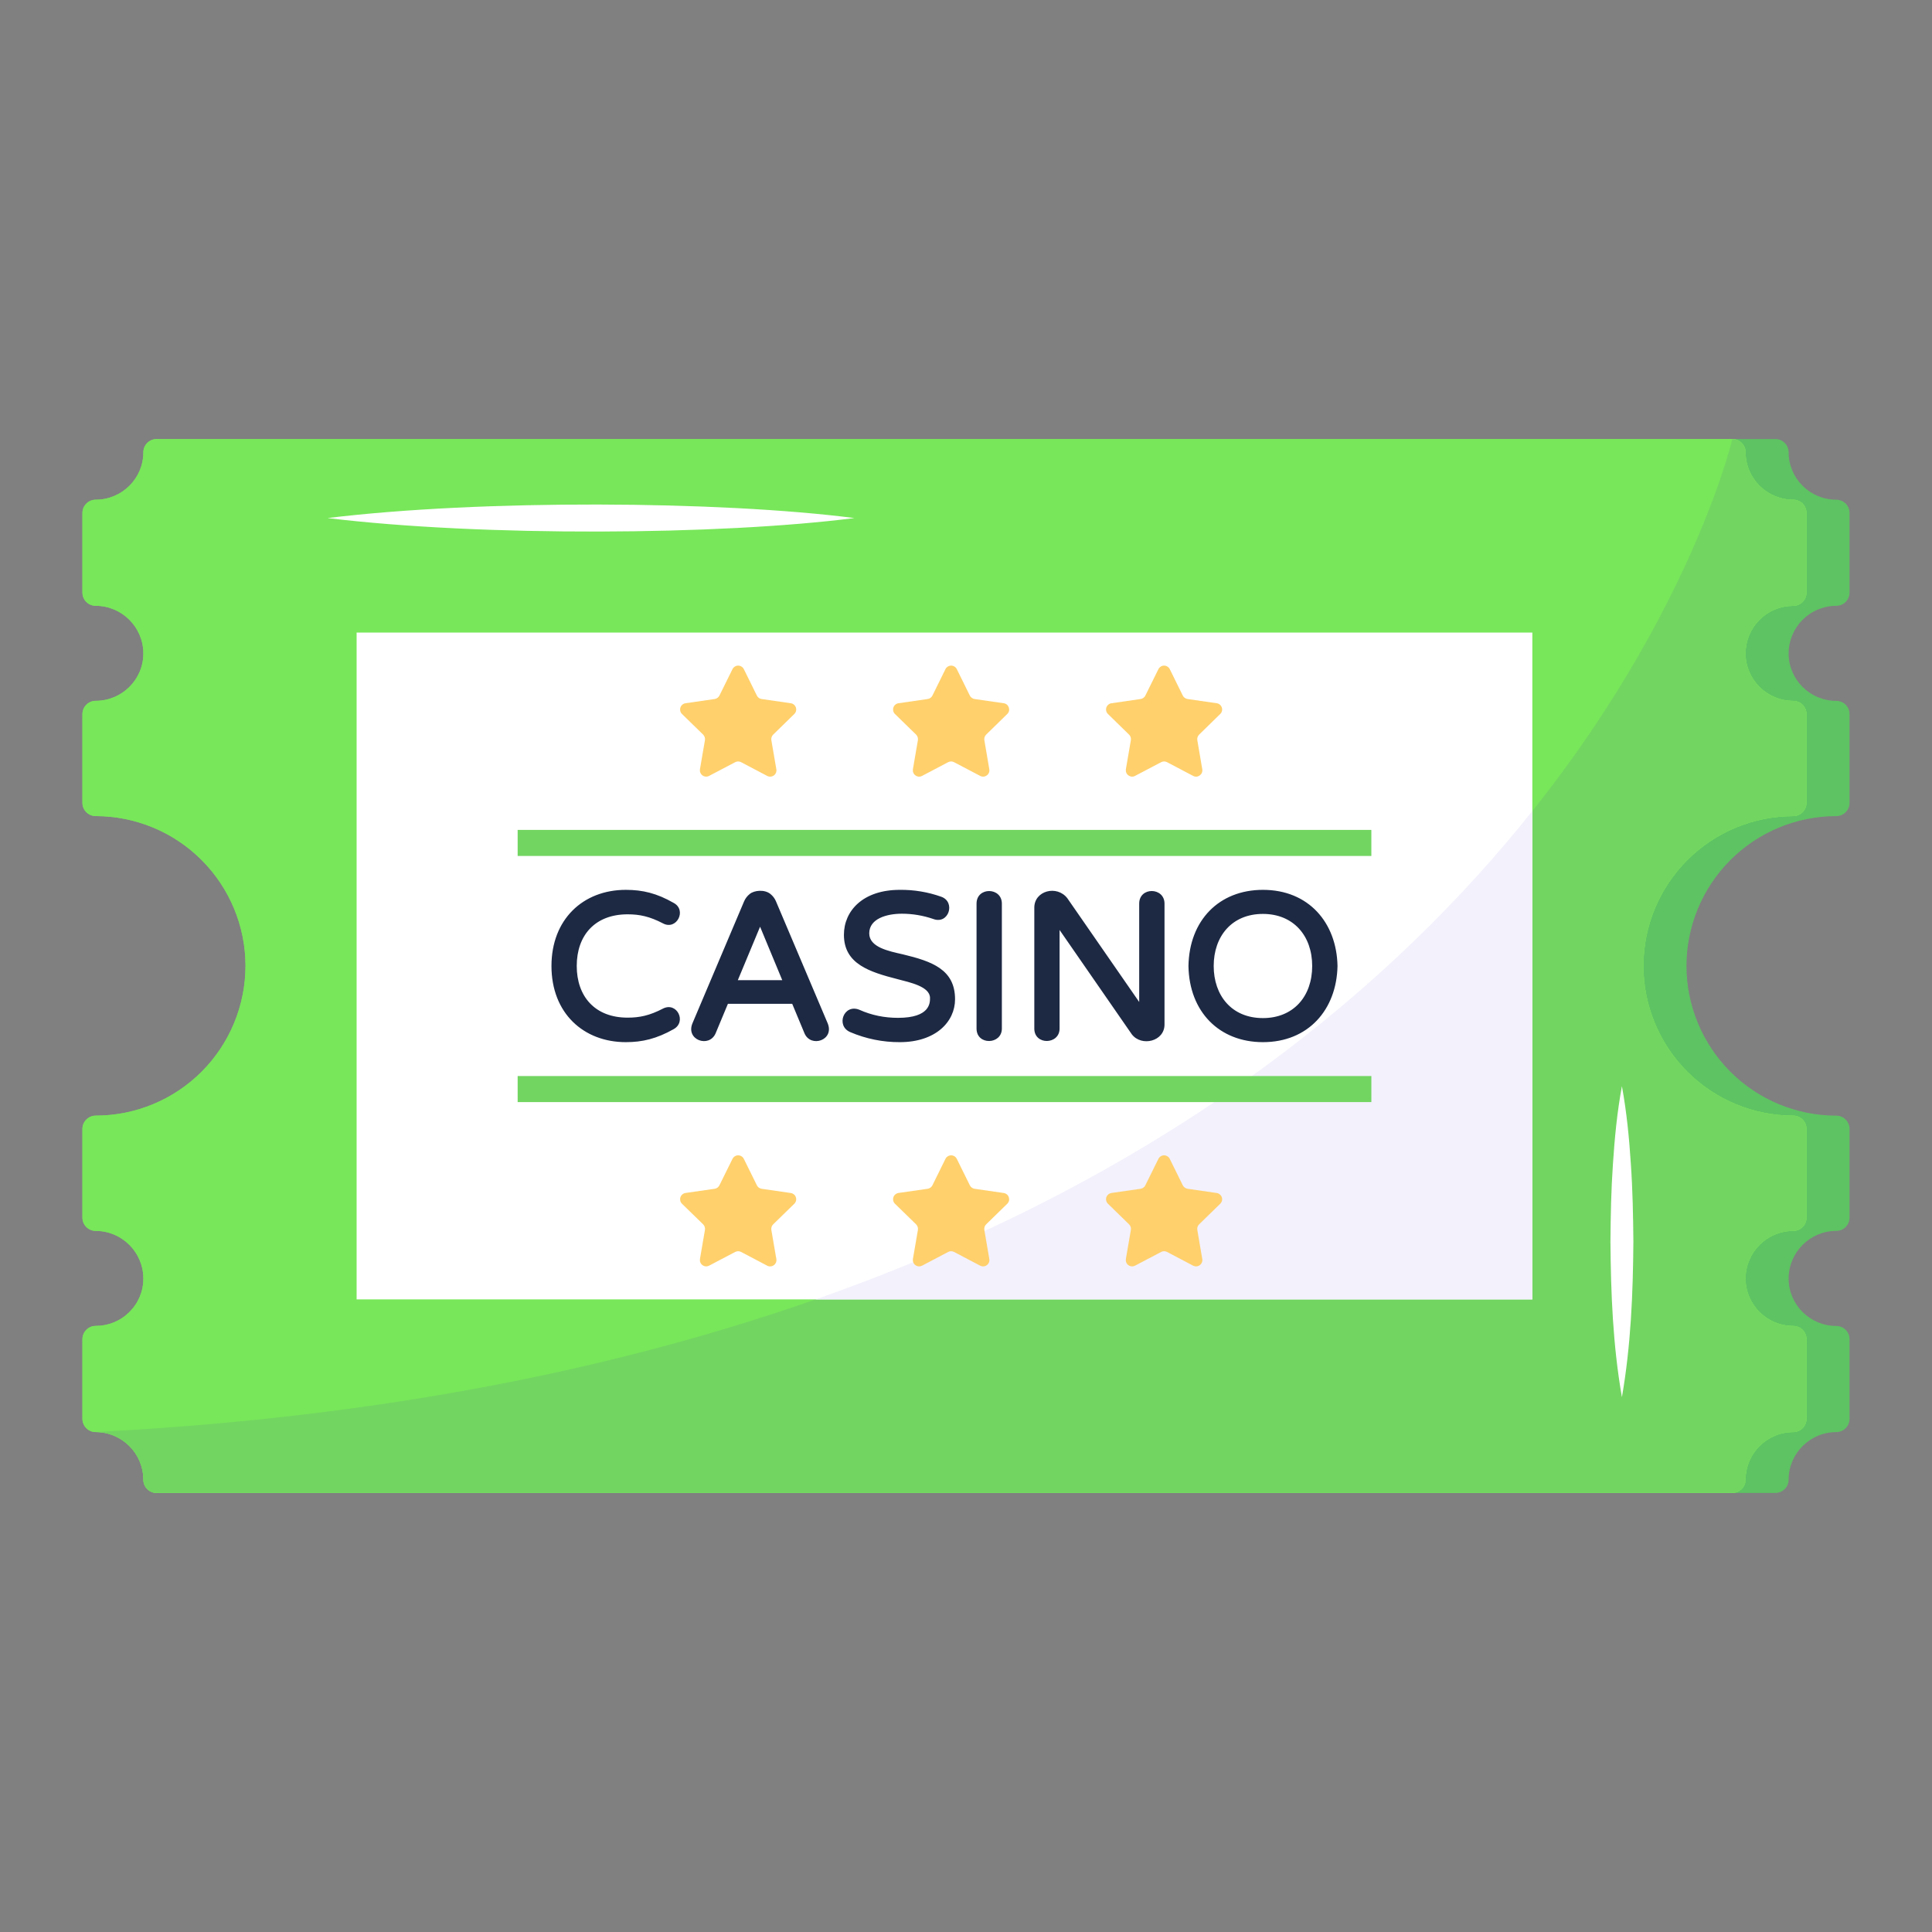 <svg width="48" height="48" viewBox="0 0 48 48" fill="none" xmlns="http://www.w3.org/2000/svg">
<rect x="0" y="0" width="48" height="48" fill="#808080" stroke="none"/>
<path d="M45.622 15.051C45.665 15.051 45.708 15.043 45.748 15.026C45.788 15.01 45.824 14.986 45.855 14.955C45.886 14.924 45.91 14.888 45.926 14.848C45.943 14.808 45.951 14.765 45.951 14.722V12.745C45.951 12.702 45.943 12.659 45.926 12.619C45.91 12.579 45.886 12.543 45.855 12.512C45.825 12.481 45.788 12.457 45.748 12.441C45.708 12.424 45.665 12.415 45.622 12.415C44.969 12.415 44.438 11.887 44.438 11.237C44.438 11.15 44.403 11.066 44.342 11.005C44.28 10.943 44.196 10.908 44.109 10.908H4.961C4.918 10.908 4.875 10.917 4.835 10.933C4.795 10.95 4.759 10.974 4.728 11.004C4.698 11.035 4.673 11.071 4.657 11.111C4.64 11.151 4.632 11.194 4.632 11.237C4.632 11.887 4.1 12.415 3.447 12.415C3.36 12.415 3.276 12.45 3.215 12.512C3.153 12.573 3.118 12.657 3.118 12.745V14.722C3.118 14.905 3.266 15.051 3.447 15.051C4.1 15.051 4.632 15.583 4.632 16.235C4.632 16.884 4.1 17.412 3.447 17.412C3.36 17.412 3.276 17.447 3.215 17.509C3.153 17.57 3.118 17.654 3.118 17.741V19.946C3.118 20.128 3.266 20.275 3.447 20.275C4.434 20.276 5.38 20.668 6.078 21.366C6.776 22.064 7.168 23.01 7.169 23.997C7.168 24.984 6.776 25.93 6.078 26.628C5.38 27.325 4.434 27.718 3.447 27.718C3.36 27.718 3.276 27.753 3.215 27.815C3.153 27.877 3.118 27.96 3.118 28.048V30.252C3.118 30.434 3.266 30.581 3.447 30.581C4.1 30.581 4.632 31.113 4.632 31.766C4.632 32.082 4.508 32.378 4.282 32.599C4.06 32.821 3.763 32.942 3.447 32.942C3.36 32.942 3.276 32.977 3.215 33.039C3.153 33.1 3.118 33.184 3.118 33.271V35.25C3.118 35.432 3.266 35.579 3.447 35.579C4.1 35.579 4.632 36.11 4.632 36.762C4.632 36.945 4.779 37.092 4.961 37.092H44.108C44.151 37.092 44.194 37.083 44.234 37.067C44.274 37.05 44.311 37.026 44.341 36.995C44.372 36.965 44.396 36.928 44.413 36.889C44.429 36.849 44.438 36.806 44.438 36.762C44.438 36.111 44.969 35.58 45.622 35.58C45.665 35.58 45.708 35.571 45.748 35.554C45.788 35.538 45.825 35.514 45.855 35.483C45.886 35.452 45.91 35.416 45.926 35.376C45.943 35.336 45.951 35.293 45.951 35.25V33.272C45.951 33.185 45.917 33.101 45.855 33.039C45.793 32.978 45.709 32.943 45.622 32.943C44.969 32.943 44.438 32.415 44.438 31.766C44.438 31.113 44.969 30.581 45.622 30.581C45.709 30.581 45.793 30.547 45.855 30.485C45.917 30.423 45.951 30.34 45.951 30.252V28.048C45.951 27.96 45.917 27.877 45.855 27.815C45.793 27.753 45.709 27.718 45.622 27.718C44.635 27.718 43.689 27.325 42.992 26.628C42.294 25.93 41.901 24.984 41.9 23.997C41.901 23.01 42.294 22.064 42.992 21.367C43.689 20.669 44.635 20.277 45.622 20.276C45.709 20.276 45.793 20.241 45.855 20.179C45.917 20.118 45.951 20.034 45.951 19.947V17.742C45.951 17.655 45.917 17.571 45.855 17.509C45.793 17.448 45.709 17.413 45.622 17.413C44.969 17.413 44.438 16.885 44.438 16.235C44.438 16.079 44.469 15.925 44.528 15.782C44.588 15.638 44.675 15.508 44.785 15.398C44.895 15.288 45.025 15.201 45.169 15.142C45.313 15.082 45.467 15.051 45.622 15.051Z" fill="#5EC363"/>
<path d="M44.553 15.051C44.596 15.051 44.639 15.043 44.679 15.026C44.719 15.01 44.755 14.986 44.786 14.955C44.816 14.924 44.841 14.888 44.857 14.848C44.874 14.808 44.882 14.765 44.882 14.722V12.745C44.882 12.702 44.874 12.659 44.857 12.619C44.841 12.579 44.817 12.543 44.786 12.512C44.755 12.481 44.719 12.457 44.679 12.441C44.639 12.424 44.596 12.415 44.553 12.415C43.9 12.415 43.369 11.887 43.369 11.237C43.369 11.15 43.334 11.066 43.272 11.005C43.211 10.943 43.127 10.908 43.04 10.908H3.892C3.848 10.908 3.805 10.917 3.765 10.933C3.725 10.95 3.689 10.974 3.658 11.004C3.628 11.035 3.603 11.071 3.587 11.111C3.57 11.151 3.562 11.194 3.562 11.237C3.562 11.887 3.03 12.415 2.377 12.415C2.29 12.415 2.206 12.45 2.145 12.512C2.083 12.573 2.048 12.657 2.048 12.745V14.722C2.048 14.905 2.196 15.051 2.377 15.051C3.03 15.051 3.562 15.583 3.562 16.235C3.562 16.884 3.03 17.412 2.377 17.412C2.29 17.412 2.206 17.447 2.145 17.509C2.083 17.57 2.048 17.654 2.048 17.741V19.946C2.048 20.128 2.196 20.275 2.377 20.275C3.364 20.276 4.311 20.668 5.008 21.366C5.706 22.064 6.099 23.01 6.1 23.997C6.098 24.984 5.706 25.93 5.008 26.628C4.31 27.325 3.364 27.718 2.377 27.718C2.29 27.718 2.206 27.753 2.145 27.815C2.083 27.877 2.048 27.96 2.048 28.048V30.252C2.048 30.434 2.196 30.581 2.377 30.581C3.03 30.581 3.562 31.113 3.562 31.766C3.562 32.082 3.438 32.378 3.212 32.599C2.991 32.821 2.694 32.942 2.377 32.942C2.29 32.942 2.206 32.977 2.145 33.039C2.083 33.1 2.048 33.184 2.048 33.271V35.25C2.048 35.432 2.196 35.579 2.377 35.579C3.03 35.579 3.562 36.11 3.562 36.762C3.562 36.945 3.709 37.092 3.891 37.092H43.038C43.082 37.092 43.124 37.083 43.164 37.067C43.205 37.05 43.241 37.026 43.272 36.995C43.302 36.965 43.326 36.928 43.343 36.889C43.36 36.849 43.368 36.806 43.368 36.762C43.368 36.111 43.9 35.58 44.552 35.58C44.596 35.58 44.639 35.571 44.678 35.554C44.718 35.538 44.755 35.514 44.785 35.483C44.816 35.452 44.84 35.416 44.857 35.376C44.873 35.336 44.882 35.293 44.882 35.25V33.272C44.882 33.185 44.847 33.101 44.785 33.039C44.723 32.978 44.64 32.943 44.552 32.943C43.9 32.943 43.368 32.415 43.368 31.766C43.368 31.113 43.9 30.581 44.552 30.581C44.64 30.581 44.723 30.547 44.785 30.485C44.847 30.423 44.882 30.34 44.882 30.252V28.048C44.882 27.96 44.847 27.877 44.785 27.815C44.723 27.753 44.64 27.718 44.552 27.718C43.566 27.718 42.62 27.325 41.922 26.628C41.224 25.93 40.831 24.984 40.83 23.997C40.831 23.01 41.224 22.064 41.922 21.367C42.62 20.669 43.566 20.277 44.552 20.276C44.64 20.276 44.723 20.241 44.785 20.179C44.847 20.118 44.882 20.034 44.882 19.947V17.742C44.882 17.655 44.847 17.571 44.785 17.509C44.723 17.448 44.64 17.413 44.552 17.413C43.9 17.413 43.368 16.885 43.368 16.235C43.368 16.079 43.399 15.925 43.458 15.782C43.518 15.638 43.605 15.508 43.715 15.398C43.825 15.288 43.956 15.201 44.099 15.142C44.243 15.082 44.397 15.052 44.552 15.052L44.553 15.051Z" fill="#78E75A"/>
<path d="M44.553 15.051C44.596 15.051 44.639 15.043 44.679 15.026C44.719 15.01 44.755 14.986 44.786 14.955C44.816 14.924 44.841 14.888 44.857 14.848C44.874 14.808 44.882 14.765 44.882 14.722V12.745C44.882 12.702 44.874 12.659 44.857 12.619C44.841 12.579 44.817 12.543 44.786 12.512C44.755 12.481 44.719 12.457 44.679 12.441C44.639 12.424 44.596 12.415 44.553 12.415C43.9 12.415 43.369 11.887 43.369 11.237C43.369 11.15 43.334 11.066 43.272 11.005C43.211 10.943 43.127 10.908 43.04 10.908H3.892C3.848 10.908 3.805 10.917 3.765 10.933C3.725 10.95 3.689 10.974 3.658 11.004C3.628 11.035 3.603 11.071 3.587 11.111C3.57 11.151 3.562 11.194 3.562 11.237C3.562 11.887 3.03 12.415 2.377 12.415C2.29 12.415 2.206 12.45 2.145 12.512C2.083 12.573 2.048 12.657 2.048 12.745V14.722C2.048 14.905 2.196 15.051 2.377 15.051C3.03 15.051 3.562 15.583 3.562 16.235C3.562 16.884 3.03 17.412 2.377 17.412C2.29 17.412 2.206 17.447 2.145 17.509C2.083 17.57 2.048 17.654 2.048 17.741V19.946C2.048 20.128 2.196 20.275 2.377 20.275C3.364 20.276 4.311 20.668 5.008 21.366C5.706 22.064 6.099 23.01 6.1 23.997C6.098 24.984 5.706 25.93 5.008 26.628C4.31 27.325 3.364 27.718 2.377 27.718C2.29 27.718 2.206 27.753 2.145 27.815C2.083 27.877 2.048 27.96 2.048 28.048V30.252C2.048 30.434 2.196 30.581 2.377 30.581C3.03 30.581 3.562 31.113 3.562 31.766C3.562 32.082 3.438 32.378 3.212 32.599C2.991 32.821 2.694 32.942 2.377 32.942C2.29 32.942 2.206 32.977 2.145 33.039C2.083 33.1 2.048 33.184 2.048 33.271V35.25C2.048 35.432 2.196 35.579 2.377 35.579C3.03 35.579 3.562 36.11 3.562 36.762C3.562 36.945 3.709 37.092 3.891 37.092H43.038C43.082 37.092 43.124 37.083 43.164 37.067C43.205 37.05 43.241 37.026 43.272 36.995C43.302 36.965 43.326 36.928 43.343 36.889C43.36 36.849 43.368 36.806 43.368 36.762C43.368 36.111 43.9 35.58 44.552 35.58C44.596 35.58 44.639 35.571 44.678 35.554C44.718 35.538 44.755 35.514 44.785 35.483C44.816 35.452 44.84 35.416 44.857 35.376C44.873 35.336 44.882 35.293 44.882 35.25V33.272C44.882 33.185 44.847 33.101 44.785 33.039C44.723 32.978 44.64 32.943 44.552 32.943C43.9 32.943 43.368 32.415 43.368 31.766C43.368 31.113 43.9 30.581 44.552 30.581C44.64 30.581 44.723 30.547 44.785 30.485C44.847 30.423 44.882 30.34 44.882 30.252V28.048C44.882 27.96 44.847 27.877 44.785 27.815C44.723 27.753 44.64 27.718 44.552 27.718C43.566 27.718 42.62 27.325 41.922 26.628C41.224 25.93 40.831 24.984 40.83 23.997C40.831 23.01 41.224 22.064 41.922 21.367C42.62 20.669 43.566 20.277 44.552 20.276C44.64 20.276 44.723 20.241 44.785 20.179C44.847 20.118 44.882 20.034 44.882 19.947V17.742C44.882 17.655 44.847 17.571 44.785 17.509C44.723 17.448 44.64 17.413 44.552 17.413C43.9 17.413 43.368 16.885 43.368 16.235C43.368 16.079 43.399 15.925 43.458 15.782C43.518 15.638 43.605 15.508 43.715 15.398C43.825 15.288 43.956 15.201 44.099 15.142C44.243 15.082 44.397 15.052 44.552 15.052L44.553 15.051Z" fill="#78E75A"/>
<path d="M8.138 12.871C11.954 12.406 17.876 12.44 21.227 12.871C17.887 13.299 11.974 13.337 8.138 12.871Z" fill="white"/>
<path d="M3.562 36.762C3.562 36.945 3.71 37.092 3.892 37.092H43.039C43.082 37.092 43.125 37.083 43.165 37.067C43.205 37.05 43.242 37.026 43.272 36.995C43.303 36.965 43.327 36.928 43.344 36.889C43.36 36.849 43.369 36.806 43.369 36.762C43.369 36.111 43.9 35.579 44.553 35.579C44.64 35.579 44.724 35.544 44.786 35.482C44.847 35.421 44.882 35.337 44.882 35.25V33.272C44.882 33.185 44.847 33.101 44.786 33.039C44.724 32.978 44.64 32.943 44.553 32.943C43.9 32.943 43.369 32.415 43.369 31.766C43.369 31.113 43.9 30.581 44.553 30.581C44.64 30.581 44.724 30.547 44.786 30.485C44.847 30.423 44.882 30.34 44.882 30.252V28.048C44.882 27.96 44.847 27.877 44.786 27.815C44.724 27.753 44.64 27.718 44.553 27.718C43.566 27.718 42.62 27.325 41.922 26.628C41.224 25.93 40.832 24.984 40.831 23.997C40.832 23.01 41.224 22.064 41.922 21.367C42.62 20.669 43.566 20.277 44.553 20.276C44.64 20.276 44.724 20.241 44.786 20.179C44.847 20.118 44.882 20.034 44.882 19.947V17.742C44.882 17.655 44.847 17.571 44.786 17.509C44.724 17.448 44.64 17.413 44.553 17.413C43.9 17.413 43.369 16.885 43.369 16.235C43.369 16.079 43.399 15.925 43.459 15.782C43.519 15.638 43.606 15.508 43.716 15.398C43.826 15.288 43.956 15.201 44.1 15.142C44.244 15.082 44.398 15.052 44.553 15.052C44.596 15.052 44.639 15.043 44.679 15.027C44.719 15.01 44.755 14.986 44.786 14.955C44.816 14.925 44.841 14.888 44.857 14.848C44.874 14.808 44.882 14.765 44.882 14.722V12.745C44.882 12.702 44.874 12.659 44.857 12.619C44.841 12.579 44.816 12.543 44.786 12.512C44.755 12.481 44.719 12.457 44.679 12.441C44.639 12.424 44.596 12.415 44.553 12.415C43.9 12.415 43.369 11.887 43.369 11.237C43.369 11.15 43.334 11.066 43.272 11.005C43.211 10.943 43.127 10.908 43.04 10.908C43.04 10.908 37.683 33.771 2.377 35.578C3.03 35.578 3.562 36.11 3.562 36.762L3.562 36.762Z" fill="#72D561"/>
<path d="M40.296 34.712C40.071 33.424 40.021 32.136 40.011 30.849C40.016 30.204 40.028 29.561 40.073 28.917C40.115 28.273 40.177 27.629 40.296 26.985C40.414 27.629 40.477 28.273 40.518 28.917C40.563 29.561 40.575 30.205 40.581 30.849C40.571 32.136 40.52 33.424 40.296 34.712ZM8.86 15.716H38.071V32.283H8.86V15.716Z" fill="white"/>
<path d="M38.071 20.148C34.693 24.391 29.163 29.16 20.261 32.284H38.071V20.148Z" fill="#F3F1FC"/>
<path d="M15.593 22.716C15.885 22.716 16.137 22.766 16.475 22.943C16.811 23.119 17.072 22.611 16.736 22.432C16.319 22.193 15.967 22.108 15.548 22.108C14.484 22.108 13.701 22.843 13.701 23.999C13.701 25.176 14.502 25.892 15.548 25.892C15.961 25.892 16.314 25.807 16.735 25.57C17.067 25.387 16.818 24.885 16.474 25.057C16.137 25.233 15.887 25.283 15.593 25.283C14.773 25.283 14.329 24.748 14.329 23.999C14.329 23.236 14.784 22.716 15.593 22.716ZM19.277 22.389C19.247 22.319 19.2 22.258 19.14 22.21C18.996 22.093 18.739 22.118 18.628 22.21C18.567 22.258 18.519 22.32 18.488 22.391L17.205 25.421C17.029 25.837 17.618 26.044 17.779 25.673L18.085 24.939H19.682L19.988 25.674C20.146 26.04 20.74 25.843 20.562 25.42L19.277 22.389ZM19.435 24.352H18.331L18.884 23.024L19.435 24.352ZM22.43 23.71C22.076 23.63 21.596 23.534 21.596 23.189C21.596 22.821 22.035 22.701 22.406 22.701C22.674 22.701 22.936 22.746 23.187 22.832C23.572 22.976 23.748 22.41 23.387 22.28C23.056 22.162 22.707 22.104 22.356 22.108C21.435 22.108 20.967 22.633 20.967 23.224C20.967 23.951 21.605 24.149 22.304 24.328C22.61 24.409 23.106 24.51 23.106 24.795C23.106 24.918 23.106 25.288 22.31 25.288C21.972 25.288 21.65 25.222 21.352 25.088C20.965 24.929 20.756 25.487 21.125 25.643C21.514 25.809 21.933 25.894 22.356 25.892C23.244 25.892 23.728 25.388 23.728 24.826C23.728 24.084 23.152 23.884 22.43 23.71ZM24.262 22.45V25.555C24.262 25.976 24.891 25.957 24.891 25.555V22.45C24.891 22.038 24.262 22.029 24.262 22.45ZM28.303 22.45V24.894L26.518 22.317C26.26 21.981 25.697 22.127 25.697 22.55V25.554C25.697 25.974 26.325 25.958 26.325 25.554V23.105L28.12 25.698C28.361 26.011 28.932 25.875 28.932 25.454V22.45C28.932 22.039 28.303 22.027 28.303 22.45ZM31.378 22.108C30.287 22.108 29.546 22.865 29.527 24.001C29.546 25.139 30.293 25.892 31.378 25.892C32.502 25.892 33.209 25.087 33.23 23.998C33.209 22.924 32.513 22.108 31.378 22.108ZM32.601 24C32.601 24.757 32.133 25.294 31.377 25.294C30.595 25.294 30.154 24.727 30.154 24C30.154 23.268 30.599 22.706 31.377 22.706C32.134 22.706 32.601 23.248 32.601 24Z" fill="#1D2943"/>
<path d="M12.861 20.619H34.071V21.266H12.861V20.619ZM12.861 26.734H34.071V27.381H12.861V26.734Z" fill="#72D561"/>
<path d="M19.734 17.739C19.755 17.719 19.77 17.693 19.777 17.664C19.784 17.636 19.783 17.606 19.773 17.578C19.765 17.551 19.748 17.526 19.726 17.507C19.703 17.488 19.676 17.476 19.647 17.472L18.922 17.367C18.897 17.363 18.873 17.354 18.852 17.339C18.832 17.324 18.815 17.304 18.804 17.281L18.48 16.624C18.467 16.598 18.447 16.576 18.422 16.561C18.397 16.545 18.369 16.537 18.339 16.537C18.31 16.537 18.282 16.545 18.257 16.561C18.232 16.576 18.212 16.598 18.199 16.624L17.874 17.281C17.863 17.304 17.846 17.323 17.825 17.338C17.805 17.353 17.781 17.363 17.756 17.367L17.031 17.472C17.002 17.476 16.975 17.488 16.953 17.507C16.93 17.526 16.914 17.551 16.905 17.578C16.896 17.606 16.895 17.636 16.901 17.664C16.908 17.693 16.923 17.719 16.944 17.739L17.469 18.251C17.487 18.269 17.5 18.291 17.508 18.315C17.516 18.339 17.518 18.365 17.514 18.39L17.39 19.112C17.386 19.141 17.389 19.17 17.4 19.197C17.411 19.224 17.429 19.247 17.453 19.265C17.476 19.282 17.504 19.292 17.533 19.294C17.562 19.297 17.591 19.291 17.617 19.277L18.266 18.936C18.289 18.924 18.314 18.918 18.339 18.918C18.364 18.918 18.39 18.924 18.412 18.936L19.06 19.277C19.086 19.291 19.115 19.297 19.145 19.295C19.174 19.293 19.202 19.283 19.226 19.266C19.25 19.248 19.268 19.225 19.279 19.198C19.29 19.171 19.293 19.141 19.288 19.112L19.164 18.39C19.16 18.365 19.162 18.339 19.17 18.315C19.178 18.291 19.191 18.269 19.21 18.251L19.734 17.739ZM25.025 17.739C25.046 17.719 25.061 17.693 25.068 17.664C25.075 17.636 25.073 17.606 25.064 17.578C25.055 17.551 25.039 17.526 25.017 17.507C24.994 17.488 24.967 17.476 24.938 17.472L24.213 17.367C24.188 17.363 24.164 17.353 24.144 17.338C24.123 17.323 24.107 17.304 24.095 17.281L23.771 16.624C23.758 16.598 23.738 16.576 23.713 16.561C23.688 16.545 23.66 16.537 23.63 16.537C23.601 16.537 23.573 16.545 23.548 16.561C23.523 16.576 23.503 16.598 23.49 16.624L23.166 17.281C23.154 17.304 23.137 17.324 23.117 17.339C23.096 17.354 23.072 17.363 23.047 17.367L22.322 17.472C22.293 17.476 22.266 17.488 22.244 17.507C22.221 17.526 22.205 17.551 22.196 17.578C22.187 17.606 22.186 17.636 22.192 17.664C22.199 17.693 22.214 17.719 22.235 17.739L22.76 18.251C22.778 18.269 22.791 18.291 22.799 18.315C22.807 18.339 22.809 18.365 22.805 18.39L22.681 19.112C22.677 19.141 22.68 19.17 22.691 19.197C22.702 19.224 22.72 19.248 22.744 19.265C22.768 19.282 22.796 19.293 22.825 19.295C22.854 19.297 22.883 19.291 22.909 19.277L23.557 18.936C23.58 18.924 23.605 18.918 23.63 18.918C23.655 18.918 23.681 18.924 23.703 18.936L24.352 19.277C24.378 19.291 24.407 19.297 24.436 19.295C24.465 19.293 24.493 19.282 24.517 19.265C24.541 19.248 24.559 19.224 24.57 19.197C24.581 19.17 24.584 19.141 24.579 19.112L24.456 18.39C24.452 18.365 24.453 18.339 24.461 18.315C24.469 18.291 24.483 18.269 24.501 18.251L25.025 17.739ZM30.316 17.739C30.337 17.719 30.352 17.693 30.359 17.665C30.366 17.636 30.365 17.607 30.356 17.579C30.347 17.551 30.33 17.526 30.308 17.507C30.286 17.488 30.259 17.476 30.23 17.472L29.505 17.367C29.48 17.363 29.456 17.354 29.435 17.339C29.414 17.324 29.398 17.304 29.386 17.281L29.062 16.624C29.049 16.598 29.029 16.576 29.004 16.561C28.979 16.545 28.951 16.537 28.921 16.537C28.892 16.537 28.863 16.545 28.839 16.561C28.814 16.576 28.794 16.598 28.781 16.624L28.456 17.281C28.445 17.304 28.429 17.323 28.408 17.338C28.387 17.353 28.364 17.363 28.338 17.367L27.614 17.472C27.585 17.476 27.558 17.488 27.535 17.507C27.513 17.526 27.496 17.551 27.487 17.578C27.478 17.606 27.477 17.636 27.484 17.664C27.491 17.693 27.506 17.719 27.527 17.739L28.051 18.251C28.069 18.269 28.083 18.291 28.091 18.315C28.099 18.339 28.101 18.365 28.096 18.39L27.972 19.112C27.968 19.141 27.971 19.17 27.982 19.197C27.993 19.224 28.011 19.248 28.035 19.265C28.059 19.282 28.087 19.293 28.116 19.295C28.145 19.297 28.174 19.291 28.2 19.277L28.849 18.936C28.871 18.924 28.896 18.918 28.922 18.918C28.947 18.918 28.972 18.924 28.995 18.936L29.643 19.277C29.669 19.291 29.698 19.297 29.727 19.295C29.756 19.293 29.784 19.282 29.808 19.265C29.831 19.248 29.85 19.224 29.861 19.197C29.872 19.17 29.875 19.141 29.87 19.112L29.747 18.39C29.743 18.365 29.745 18.339 29.753 18.315C29.761 18.291 29.774 18.269 29.792 18.251L30.316 17.739Z" fill="#FFD06C"/>
<path d="M19.734 29.907C19.755 29.887 19.77 29.861 19.777 29.833C19.784 29.804 19.783 29.775 19.773 29.747C19.765 29.719 19.748 29.694 19.726 29.675C19.703 29.657 19.676 29.644 19.647 29.64L18.922 29.535C18.897 29.531 18.873 29.521 18.852 29.506C18.832 29.491 18.815 29.471 18.804 29.448L18.48 28.791C18.467 28.765 18.447 28.743 18.422 28.728C18.397 28.712 18.369 28.704 18.339 28.704C18.31 28.704 18.282 28.712 18.257 28.728C18.232 28.743 18.212 28.765 18.199 28.791L17.874 29.448C17.863 29.471 17.846 29.491 17.826 29.506C17.805 29.521 17.781 29.531 17.756 29.535L17.031 29.639C17.002 29.644 16.975 29.656 16.953 29.675C16.93 29.694 16.914 29.718 16.905 29.746C16.896 29.774 16.895 29.804 16.901 29.832C16.908 29.86 16.923 29.886 16.944 29.907L17.469 30.418C17.487 30.436 17.5 30.458 17.508 30.482C17.516 30.507 17.518 30.532 17.514 30.558L17.39 31.28C17.386 31.308 17.389 31.338 17.4 31.365C17.411 31.392 17.429 31.415 17.453 31.432C17.476 31.449 17.504 31.46 17.533 31.462C17.562 31.464 17.591 31.458 17.617 31.445L18.266 31.104C18.289 31.092 18.314 31.086 18.339 31.086C18.364 31.086 18.39 31.092 18.412 31.104L19.06 31.445C19.086 31.459 19.115 31.465 19.145 31.463C19.174 31.461 19.202 31.451 19.226 31.433C19.25 31.416 19.268 31.393 19.279 31.365C19.29 31.338 19.293 31.308 19.288 31.28L19.164 30.558C19.16 30.532 19.162 30.507 19.17 30.482C19.178 30.458 19.191 30.436 19.21 30.418L19.734 29.907ZM25.025 29.907C25.046 29.887 25.061 29.861 25.068 29.833C25.075 29.804 25.073 29.775 25.064 29.747C25.055 29.719 25.039 29.694 25.017 29.675C24.994 29.657 24.967 29.644 24.938 29.64L24.213 29.535C24.188 29.531 24.164 29.521 24.144 29.506C24.123 29.491 24.107 29.471 24.095 29.448L23.771 28.791C23.758 28.765 23.738 28.743 23.713 28.728C23.688 28.712 23.66 28.704 23.63 28.704C23.601 28.704 23.573 28.712 23.548 28.728C23.523 28.743 23.503 28.765 23.49 28.791L23.166 29.448C23.154 29.471 23.138 29.491 23.117 29.506C23.096 29.521 23.072 29.531 23.047 29.535L22.322 29.639C22.293 29.644 22.266 29.656 22.244 29.675C22.221 29.694 22.205 29.718 22.196 29.746C22.187 29.774 22.186 29.804 22.192 29.832C22.199 29.86 22.214 29.886 22.235 29.907L22.76 30.418C22.778 30.436 22.791 30.458 22.799 30.482C22.807 30.507 22.809 30.532 22.805 30.558L22.681 31.28C22.677 31.308 22.68 31.338 22.691 31.365C22.702 31.392 22.72 31.416 22.744 31.433C22.768 31.45 22.796 31.46 22.825 31.462C22.854 31.465 22.883 31.458 22.909 31.445L23.557 31.104C23.58 31.092 23.605 31.086 23.63 31.086C23.655 31.086 23.681 31.092 23.703 31.104L24.352 31.445C24.378 31.458 24.407 31.465 24.436 31.462C24.465 31.46 24.493 31.45 24.517 31.433C24.541 31.416 24.559 31.392 24.57 31.365C24.581 31.338 24.584 31.308 24.579 31.28L24.456 30.558C24.452 30.532 24.453 30.507 24.461 30.482C24.469 30.458 24.482 30.436 24.501 30.418L25.025 29.907ZM30.316 29.907C30.337 29.887 30.352 29.861 30.359 29.833C30.366 29.805 30.365 29.775 30.356 29.747C30.347 29.719 30.33 29.695 30.308 29.676C30.286 29.657 30.259 29.644 30.23 29.64L29.505 29.535C29.48 29.531 29.456 29.521 29.435 29.506C29.414 29.491 29.398 29.471 29.386 29.448L29.062 28.791C29.049 28.765 29.029 28.743 29.004 28.728C28.979 28.712 28.951 28.704 28.921 28.704C28.892 28.704 28.863 28.712 28.839 28.728C28.814 28.743 28.794 28.765 28.781 28.791L28.456 29.448C28.445 29.471 28.429 29.491 28.408 29.506C28.388 29.521 28.364 29.531 28.338 29.535L27.614 29.639C27.585 29.644 27.558 29.656 27.535 29.675C27.513 29.694 27.496 29.718 27.487 29.746C27.478 29.774 27.477 29.804 27.484 29.832C27.491 29.86 27.506 29.886 27.527 29.907L28.051 30.418C28.07 30.436 28.083 30.458 28.091 30.482C28.099 30.507 28.101 30.532 28.096 30.558L27.972 31.28C27.968 31.308 27.971 31.338 27.982 31.365C27.993 31.392 28.011 31.416 28.035 31.433C28.059 31.45 28.087 31.46 28.116 31.462C28.145 31.465 28.174 31.458 28.2 31.445L28.849 31.104C28.871 31.092 28.896 31.086 28.922 31.086C28.947 31.086 28.972 31.092 28.995 31.104L29.643 31.445C29.669 31.458 29.698 31.465 29.727 31.462C29.756 31.46 29.784 31.45 29.808 31.433C29.831 31.416 29.85 31.392 29.861 31.365C29.872 31.338 29.875 31.308 29.87 31.28L29.747 30.558C29.743 30.532 29.744 30.507 29.752 30.482C29.76 30.458 29.774 30.436 29.792 30.418L30.316 29.907Z" fill="#FFD06C"/>
</svg>